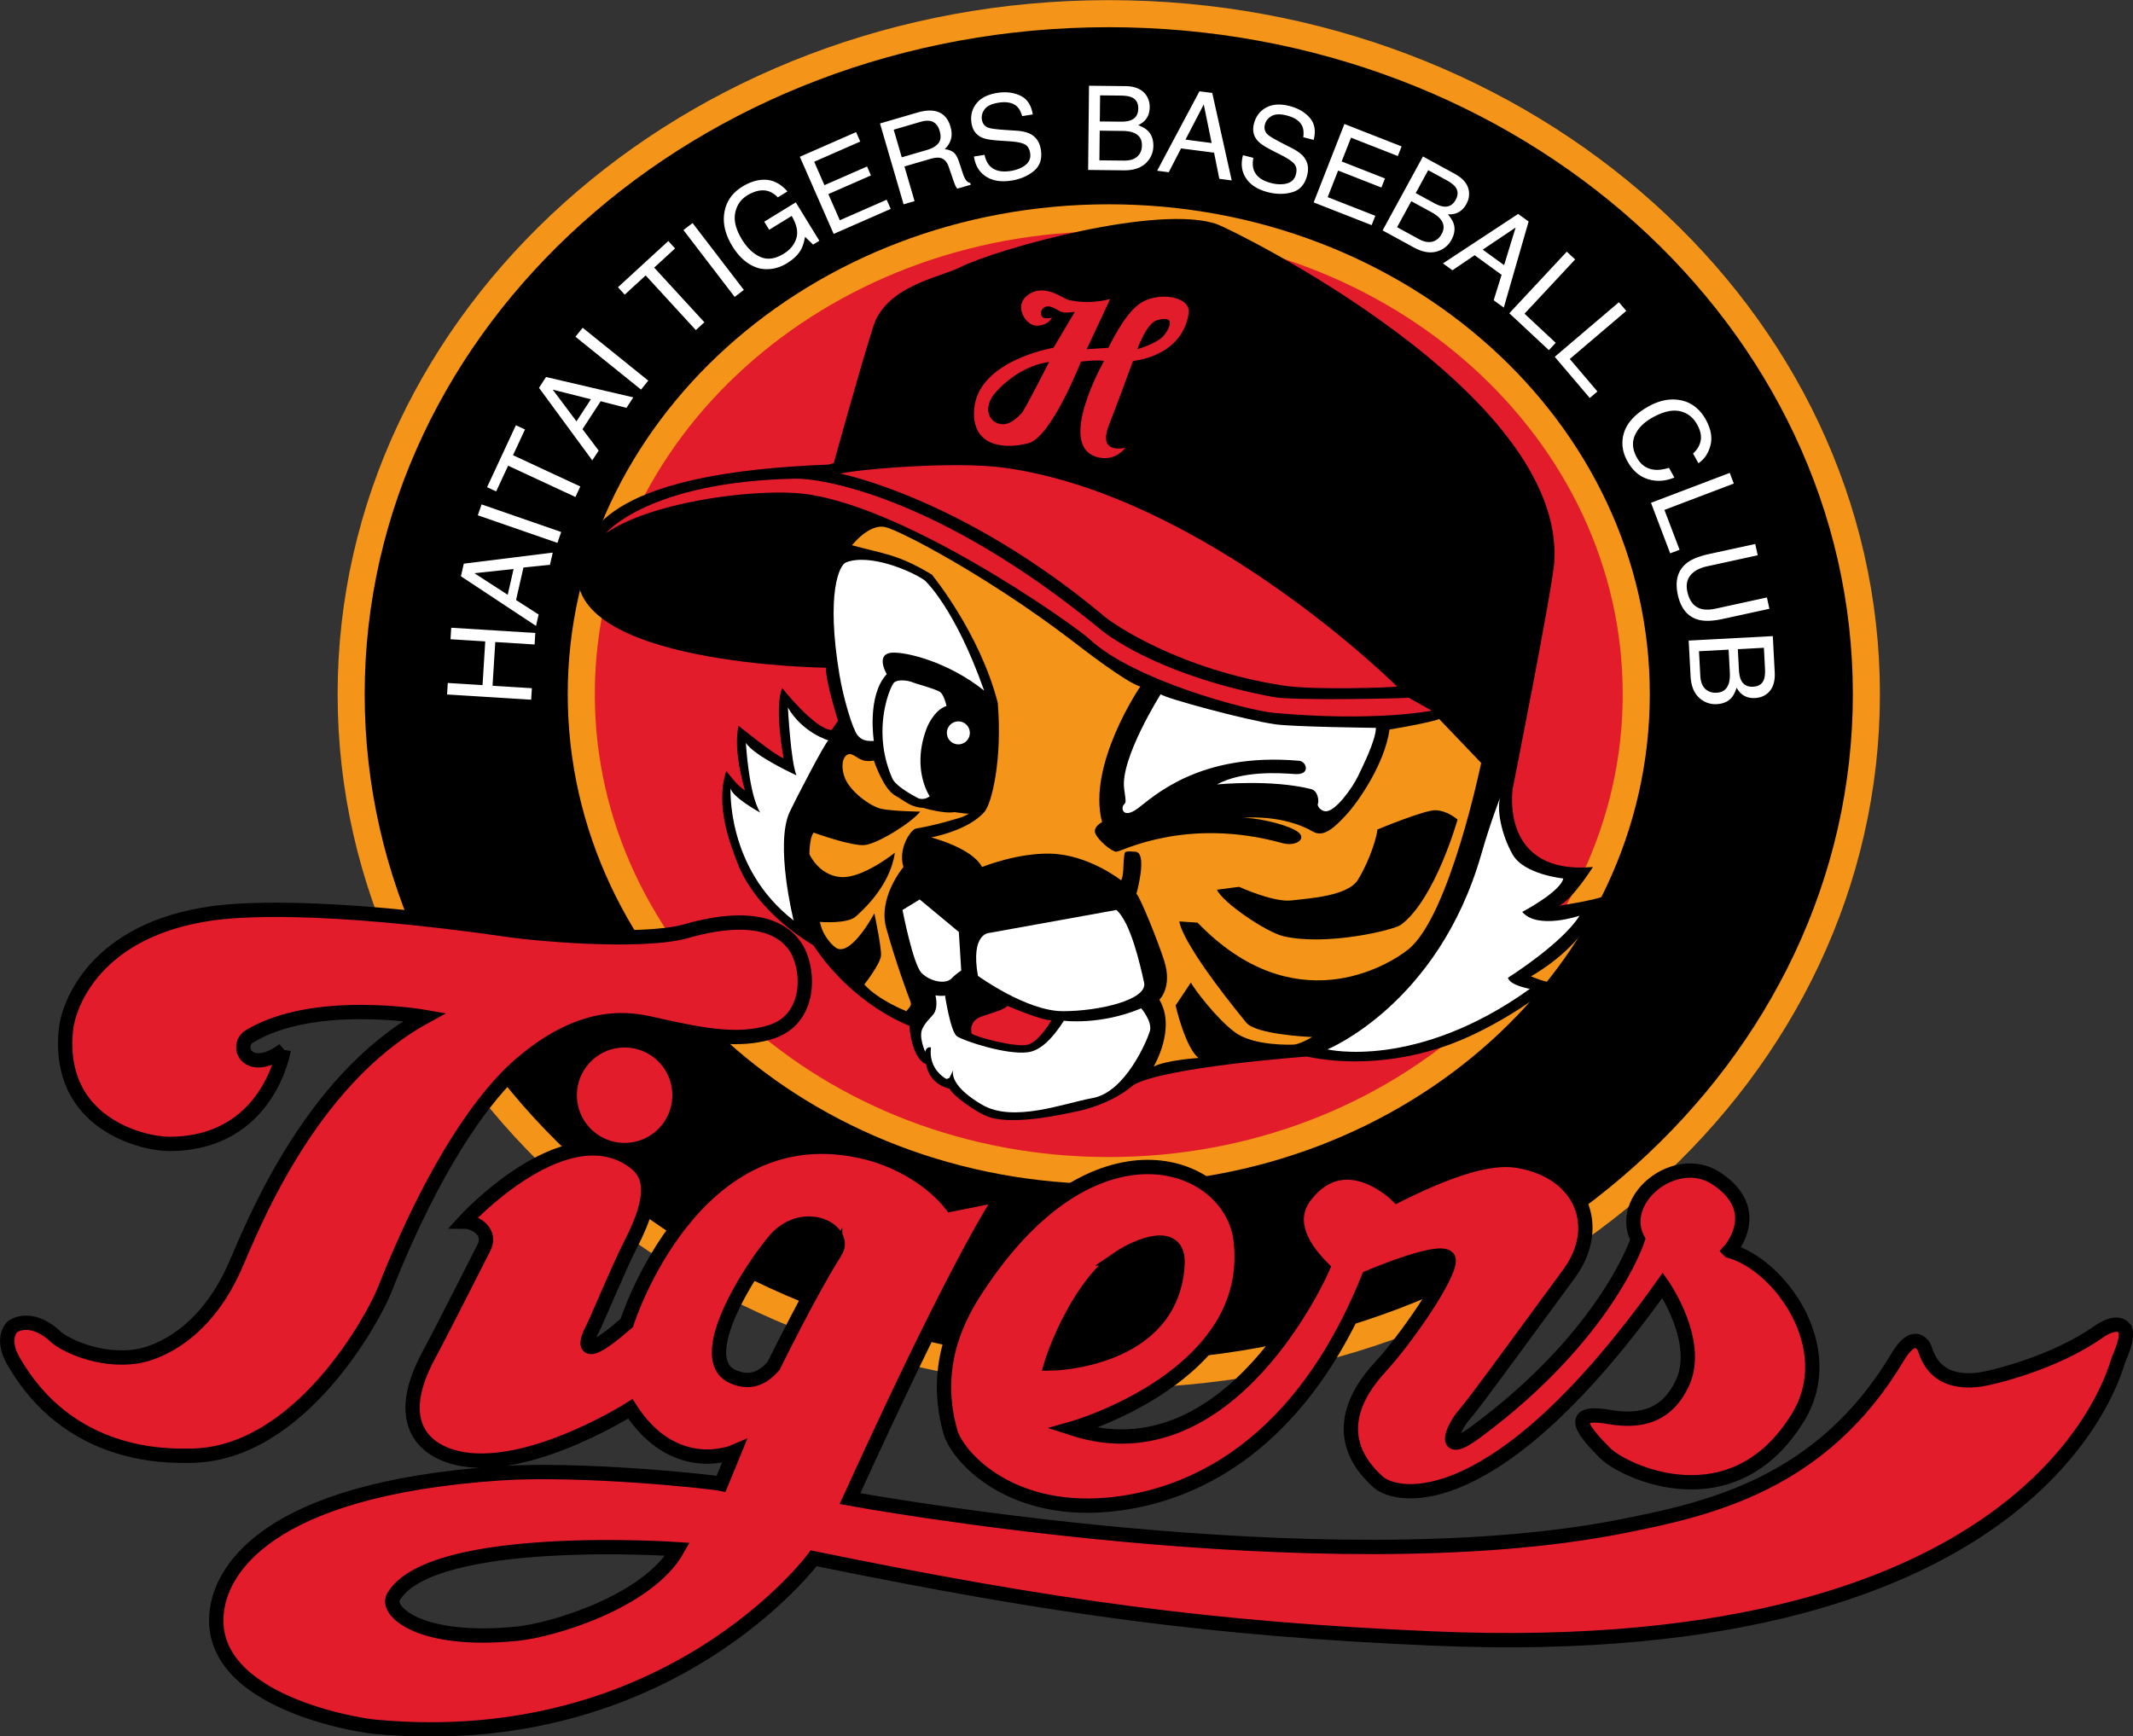 <svg xmlns="http://www.w3.org/2000/svg" width="644.825pt" height="525pt" fill-rule="evenodd" viewBox="0 0 644.825 525"><rect x="0" y="0" width="644.825" height="525" fill="#333333" stroke="none"/><path d="M460.067 747.865c45.83 0 82.983-33.378 82.983-74.551 0-41.174-37.153-74.552-82.983-74.552-45.829 0-82.983 33.378-82.983 74.552 0 41.173 37.154 74.551 82.983 74.551z" style="fill:#000;stroke:#f49418;stroke-width:2.965" transform="translate(-934.595 -1648.45) scale(2.76)"/><path d="M460.067 725.5c31.91 0 57.778-23.365 57.778-52.186 0-28.822-25.868-52.187-57.778-52.187-31.909 0-57.778 23.365-57.778 52.187 0 28.821 25.869 52.186 57.778 52.186z" style="fill:#e21c2a;stroke:#f49418;stroke-width:2.965" transform="translate(-934.595 -1648.45) scale(2.76)"/><path d="M429.943 648.001s2.929-10.616 4.341-15.009c1.412-4.393 7.269-5.335 9.466-6.433 4.184-2.092 21.965-7.008 28.241-4.707 1.615.592 38.125 18.357 36.869 37.027-.192 2.857-4.55 24.79-4.55 24.79s-1.49 9.479 8.787 8.576c0 0-2.393 3.779-3.766 4.25 0 0 3.923-.589 4.981-1.059 0 0-1.529 5.02-8.001 8.786 0 0 1.53.666 2.314.666.785 0-6.004 5.168-12.198 7.139-.863.274-7.296 2.51-14.67.98 0 0-15.689 1.138-19.023 3.139 0 0-2.27 2.173-6.707 2.981-.432.078-6.086 1.428-8.943.548-1.53-.47-4.236-2.51-4.433-3.137 0 0-2.235-.392-2.588-2.707 0 0-1.491-.313-1.844-4.197 0 0-6.118-2.196-10.512-8.825 0 0-6.275-3.451-8.393-9.218-.574-1.562-2.432-6.001-1.138-9.884 0 0 1.255 1.765 2.04 2.118 0 0-1.334-4.236-.706-7.06 0 0 4.04 3.295 4.942 3.57 0 0-1.059-5.57-.157-7.688 0 0 3.609 4.549 5.413 4.589l.706-1.02s-1.334-4.158-1.334-5.805c0 0-28.92-.314-27.116-11.061.738-4.399 4.131-10.303 27.404-11.192" style="fill:#000;stroke:none" transform="translate(-934.595 -1648.45) scale(2.76)"/><path d="M369.696 712.275s-1.647 10.303-12.551 10.303c-2.825 0-12.395-2.197-11.297-12.552.281-2.652 3.138-10.903 16.003-12.708 2.331-.327 11.296-1.255 32.948 1.883 2.179.316 13.493 1.412 18.67.157.889-.216 9.1-2.981 12.238 1.569 1.606 2.328 1.906 8.012-2.719 9.413-3.452 1.046-7.165.419-12.656-.836-2.523-.577-7.531-1.674-14.435 4.131-1.189 1-7.844 6.433-15.218 25.103-.985 2.494-9.1 18.004-21.338 18.004-2.353 0-13.179.353-19.298-10.473-1.176-2.08-.431-3.412.039-3.726.471-.314 2.315-1.059 4.707 1.216.654.622 4.511 2.785 8.904 2.079.936-.151 6.917-1.377 10.669-9.846 1.725-3.896 8.001-20.317 20.762-27.325 0 0-12.175-2.145-19.193 2.144-.706.431-.757 1.238-.576 1.673.497 1.19 2.262 1.386 4.341-.209z" style="fill:#e21c2a;stroke:#000;stroke-width:1.569" transform="translate(-934.595 -1648.45) scale(2.76)"/><path d="M407.037 723.141a5.897 5.897 0 1 0 0-11.795 5.897 5.897 0 0 0 0 11.795z" style="fill:#e21c2a;stroke:#000;stroke-width:1.345" transform="translate(-934.595 -1648.45) scale(2.76)"/><path d="M571.252 742.713c-.679-.736-2.009-.085-2.72.418-4.942 3.504-11.881 5.102-12.995 5.256-5.466.758-5.962-3.321-6.198-3.634-.235-.314-1.176-1.659-2.87 1.183-8.269 13.878-20.563 16.633-30.182 18.533-32.843 6.485-84.566-3.034-84.566-3.034 12.787-28.083 16.84-33.366 16.84-33.366l-5.752 1.151c-1.962-2.51-5.492-4.759-9.257-5.7-18.901-4.726-26.28 18.67-26.28 18.67-5.727 5.021-4.21 1.464-3.792.732.419-.732 2.887-6.746 4.184-9.257 3.243-6.276 1.877-8.201 0-9.413-7.531-4.864-18.199 6.837-18.199 6.837 1.216 0 3.099 1.138 2.117 2.942-.301.556-4.054 8.055-6.039 11.767-3.609 6.747-.77 9.5 1.254 10.512 7.531 3.766 20.867-4.707 20.867-4.707 4.864 7.531 11.375 4.707 11.375 4.707l-1.438 3.504c-1.569-.313-15.582-1.736-24.214-1.15-26.202 1.778-30.22 10.994-30.908 14.434-2.039 10.198 14.603 13.09 17.258 13.336 32.163 2.981 48.01-18.461 48.01-18.461 26.567 5.439 43.721 7.74 67.778 8.786 67.274 2.925 74.838-29.862 75.152-30.568 1.041-2.344.889-3.138.575-3.478zM395.27 776.235c-10.813 1.082-14.404-2.544-13.572-4 4.079-7.139 31.144-5.256 31.144-5.256-3.217 5.727-13.65 8.864-17.572 9.256zm34.83-41.812c-2.65 4.123-6.747 12.474-6.747 12.474-1.254 1.412-2.588 1.961-4.393 1.202-5.01-2.106 3.295-13.911 5.021-15.48 3.202-2.91 7.531-.392 6.119 1.804z" style="fill:#e21c2a;stroke:#000;stroke-width:1.569" transform="translate(-934.595 -1648.45) scale(2.76)"/><path d="M528.054 734.293s3.975-4.393-1.464-7.95c-4.43-2.896-10.891 2.249-8.577 6.695 0 0-3.347 10.459-17.782 21.128-3.883 2.871-2.51-.418-1.255-1.883 1.255-1.464 3.975-5.23 11.506-15.48 3.745-5.096 1.464-11.087-5.439-12.342-2.301-.418-5.858 0-13.388 3.765 0 0-5.649-5.648-10.042 0-1.896 2.438-.836 5.23 1.883 7.949 0 0-10.041 23.221-27.404 17.573 0 0 20.28-5.742 18.409-20.71-1.046-8.368-15.48-14.225-28.241 4.393-1.87 2.728-5.857 8.576-3.53 16.722.727 2.544 6.217 8.897 17.127 7.962 7.322-.628 20.501-4.602 28.66-24.894 0 0 8.786-3.765 8.786-1.882 0 1.882-4.733 8.683-7.531 11.714-2.51 2.72-5.598 7.702-.21 12.552 2.093 1.882 12.971 3.975 31.17-21.547 0 0 4.393 6.276 2.092 10.878-1.142 2.284-3.137 4.393-7.949 3.556-5.019-.872-2.51 1.883-.419 3.975 2.013 2.012 14.017 7.74 21.129-3.975 4.619-7.607-2.092-16.735-7.531-18.199zm-66.941.836c2.078-1.422 6.694-3.347 6.485.628-.563 10.687-13.807 10.878-13.807 10.878.627-2.092 3.347-8.786 7.322-11.506z" style="fill:#e21c2a;stroke:#000;stroke-width:1.569" transform="translate(-934.595 -1648.45) scale(2.76)"/><path d="M429.355 678.373s-2.824-.824-4.432-3.595c0 0 .313 5.962.941 7.426 0 0-4.602-2.092-5.544-3.556 0 0 .314 5.648 1.569 7.635 0 0-3.242-1.778-3.242-2.719 0 0-.523 8.786 6.903 14.539 0 0-2.092-8.368-.418-11.924.538-1.144 3.804-7.492 4.223-7.806z" style="fill:#fff;stroke:none" transform="translate(-934.595 -1648.45) scale(2.76)"/><path d="M443.174 687.016s-2.063.652-4.19 1.006c-.628.105-2.033 2.236-1.405 4.223 0 0-2.822 3.314-1.883 6.695 1.046 3.765 2.406 7.426 2.614 7.949.21.523 0 .627-.417 1.15 0 0-3.112-1.229-4.603-2.929 0 0 1.778-2.248 1.831-3.189.052-.942-.732-4.603-.732-4.603s-2.376 4.49-4.028 3.87c-.418-.157-1.621-1.307-1.934-2.929 0 0 3.033.262 3.974-.627.592-.559 3.713-3.242 4.236-6.956 0 0-3.556 2.877-5.962 2.667-2.405-.209-3.399-2.51-3.399-2.51s0-1.83.471-2.353c0 0 4.184 1.517 5.595 1.359 1.412-.156 5.073-2.405 6.067-3.66 0 0-3.138-.052-4.288-.314-1.151-.261-3.504-1.935-4.027-3.556-.523-1.621.104-2.615.784-2.406.68.209.994.941 2.458.68 0 0 1.02 3.059 2.275 3.792 1.255.732 1.804 1.333 3.112 1.385 0 0 2.249.68 3.451.471 0 0 1.308.209 1.57.157 0 0-.471.366-1.57.628z" style="fill:#f49418;stroke:none" transform="translate(-934.595 -1648.45) scale(2.76)"/><path d="M442.298 674.608c-.052-.209-.287-1.216-.706-1.53-.418-.314-2.653-.915-3.02-1.072-.366-.157-1.593-.395-2.039.052-.392.393-2.511 5.23-.157 10.512.415.932 2.863 2.158 2.863 2.158s.628.235 1.216-.236c0 0-2.055-2.965-.314-7.491.196-.511.981-2.04 2.157-2.393zM443.593 678.807a1.257 1.257 0 1 0-.001-2.515 1.257 1.257 0 0 0 .001 2.515z" style="fill:#fff;stroke:none" transform="translate(-934.595 -1648.45) scale(2.76)"/><path d="M446.417 672.921c-3.922-3.138-8.472-4.236-10.041-4.157-1.965.098-.628 2.353-.628 2.353-2.196 2.353-1.412 7.322-1.412 7.322-.549 0-1.255.052-1.804-.654-.549-.706-1.544-4.083-1.961-6.59-1.491-8.942-.017-12.031.706-12.316 2.589-1.02 7.134.915 8.629 1.961 0 0 3.268 2.903 6.511 12.081zM443.645 699.358l-4.288-3.557-1.883 1.151s1.151 5.962 2.092 6.904c.941.941 2.615 1.254 3.243.627.627-.627 1.098-.889 1.098-.889z" style="fill:#fff;stroke:none" transform="translate(-934.595 -1648.45) scale(2.76)"/><path d="M446.182 692.239c.314-.105 3.949-1.547 7.504-1.458 4.184.104 7.741 2.929 7.741 2.929.313-.628.209-1.883.313-2.511.105-.627-.104-.732 1.256-.627 1.359.104.104 4.602.104 4.602.419.418 2.303 5.051 3.033 7.322.942 2.928-.523 4.288-.523 4.288 1.883 3.138-.627 7.322-.627 7.322 1.464-.732 4.916-.941 4.916-.941-1.464-1.151-2.511-5.753-2.511-5.753l1.674-2.511c.314.628 2.719 3.871 4.812 5.439 2.091 1.569 6.38 1.36 6.38 1.36.732 0 2.092-.837 2.092-.837-.523 0-6.182-.3-7.218-1.568-7.426-9.101-7.321-11.088-7.321-11.088l1.987.131c10.512 10.904 20.776 4.807 23.116 2.902 4.497-3.66 7.949-20.396 7.949-20.396l-4.602-4.811c-1.046.418-5.439 1.151-5.439 1.151-.523 3.765-3.452 7.949-4.707 9.309-1.255 1.359-2.484 2.563-3.661 1.882-3.321-1.922-7.517-1.53-7.517-1.53 2.091.105 5.111.903 5.948 1.635.837.732-.378 1.539-1.778 1.15-10.564-2.928-17.676.942-18.2.942-.523 0-1.987-1.255-2.3-1.987-.314-.733.732-1.256.732-1.256-1.674-6.276 4.184-14.852 4.184-14.852-1.674-.523-6.211-4.065-7.741-5.23-8.786-6.694-18.408-11.819-20.187-12.238-1.778-.418-3.648 1.988-3.648 1.988 3.375.94 4.982.941 8.747 3.216 0 0 5.243 6.354 7.218 14.042.522 6.275-.672 11.022-1.439 11.924-1.778 2.092-5.857 2.824-5.857 2.824s4.497 1.15 5.57 3.236z" style="fill:#f49418;stroke:none" transform="translate(-934.595 -1648.45) scale(2.76)"/><path d="M446.992 699.463s-2.092 0-1.255 4.706c0 0 5.334 3.87 9.309 3.87 3.975 0 9.309-1.255 8.891-3.138-.418-1.882-1.464-6.589-3.034-7.949z" style="fill:#fff;stroke:none" transform="translate(-934.595 -1648.45) scale(2.76)"/><path d="M455.151 709.085s3.974.523 8.472-1.359c0 0 1.255 1.464.942 2.51-.315 1.046-2.679 6.682-6.276 7.321-3.086.55-8.656 2.746-12.107.726-3.255-1.904-3.269-3.341-3.164-3.759l-.419.837-.314.104s-2.007-.986-1.693-3.458c0 0-.523-.144-.627.484 0 0-.739-1.602-.32-2.517.418-.915 1.177-1.378 1.385-1.883.314-.758.079-1.673.052-1.777 0 0 .863.104 1.046 0 0 0 .602 3.974 1.308 4.471.706.497 5.413 2.066 7.766 1.752.81-.108 2.145-.628 3.949-3.452z" style="fill:#fff;stroke:none" transform="translate(-934.595 -1648.45) scale(2.76)"/><path d="M453.791 709.033s-1.308 2.301-2.563 2.667c-1.255.366-5.752-.837-6.171-1.203 0 0-.444-1.372 1.125-1.895 1.568-.524 2.327-.72 2.797-1.138 0 0 3.766 1.621 4.812 1.569z" style="fill:#e21c2a;stroke:none" transform="translate(-934.595 -1648.45) scale(2.76)"/><path d="M465.754 673.314s-4.459 7.071-4.001 10.355c.236 1.686.197 1.451-.078 1.804s-.039 1.53 1.569.353c1.608-1.177 6.668-6.197 17.69-5.217.79.07 1.294 1.569-.471 1.451-1.765-.117-5.688-.392-8.551 1.138 0 0 5.962-.589 10.316.51.799.201.863 1.373.745 1.608-.118.235.315.787.824.824 1.098.078 2.981-2.629 3.53-3.766.549-1.138 2-4.04 2-5.373 0 0-9.101-.106-11.06-.393-3.217-.47-12.082-2.863-12.513-3.294z" style="fill:#fff;stroke:none" transform="translate(-934.595 -1648.45) scale(2.76)"/><path d="m471.912 694.73 2.432-.314s3.765 1.725 5.727 1.49c1.961-.235 6.197-.47 7.295-2.275 1.414-2.323 2.118-4.942 2.118-5.491 0 0 5.256-2.197 6.433-2.118 1.177.078 2.04.784 2.354 1.02 0 0-2.433 8.707-6.198 11.531-.766.575-8.158 2.354-12.865 1.255-1.887-.44-6.668-3.687-7.296-5.098z" style="fill:#000;stroke:none" transform="translate(-934.595 -1648.45) scale(2.76)"/><path d="M502.951 684.61s-1.033 2.588-2.092 6.275c-4.707 16.396-16.84 21.338-16.84 21.338s9.701 2.314 22.174-6.629c0 0-2.196-.379-2.405-1.215 0 0 5.962-3.766 7.844-6.799 0 0-4.602 1.569-6.276-.419 0 0 4.184-2.196 4.498-3.66 0 0-4.288-.419-5.544-2.616-1.254-2.196-1.777-5.02-1.359-6.275z" style="fill:#fff;stroke:none" transform="translate(-934.595 -1648.45) scale(2.76)"/><path d="M495.446 675.118s-6.197 1.255-17.337.235c-2.752-.252-15.297-3.53-20.16-8.08-1.54-1.44-21.024-15.297-32.242-16.003-5.324-.335-15.767 1.02-20.71 4.393 0 0 4.628-5.648 20.789-5.962 2.529-.049 15.375 1.726 33.418 16.552 1.335 1.097 7.217 5.178 18.905 7.374 2.159.406 13.886.157 14.827.079z" style="fill:#e21c2a;stroke:none" transform="translate(-934.595 -1648.45) scale(2.76)"/><path d="M430.675 649.152s13.389 2.615 28.973 15.689c.896.752 8.054 5.753 19.56 7.531 3.314.512 11.819.209 12.447.105 0 0-20.92-20.815-42.884-23.953-5.663-.809-16.631.209-18.096.628z" style="fill:#e21c2a;stroke:none" transform="translate(-934.595 -1648.45) scale(2.76)"/><path d="M460.067 731.003c35.046 0 63.457-25.829 63.457-57.689 0-31.861-28.411-57.689-63.457-57.689s-63.457 25.828-63.457 57.689c0 31.86 28.411 57.689 63.457 57.689z" style="fill:none;stroke:none" transform="translate(-934.595 -1648.45) scale(2.76)"/><path d="m396.8 673.916-9.21-.573.078-1.261 3.806.237.298-4.79-3.805-.236.078-1.261 9.21.574-.078 1.26-4.307-.268-.299 4.79 4.308.268zM390.589 660.061l4.286-.459-.643 2.817zm7.029 4.522-2.473-1.589.812-3.558 2.902-.298.305-1.335-9.742 1.212-.314 1.379 8.225 5.438zM400.089 655.544l-8.718-3.023-.414 1.193 8.719 3.022zM391.971 650.636l3.158-6.789.996.464-1.311 2.819 7.371 3.428-.536 1.151-7.37-3.429-1.312 2.82zM399.162 639.951l4.181 1.051-1.577 2.421zm5.033 6.673-1.771-2.346 1.991-3.058 2.827.723.747-1.147-9.56-2.229-.771 1.184 5.838 7.946zM409.627 638.962l-7.184-5.791-.793.982 7.185 5.792zM406.307 628.732l5.516-5.064.743.81-2.29 2.103 5.497 5.987-.935.859-5.497-5.988-2.291 2.103zM420.095 629.024l-5.613-7.325-1.003.767 5.613 7.326zM417.984 620.438c-.236 1.216.05 2.483.858 3.8.81 1.321 1.814 2.135 3.01 2.442 1.041.192 2.027.001 2.959-.571.721-.442 1.234-.939 1.54-1.49.184-.324.334-.795.452-1.413l.878.855.686-.421-2.583-4.208-3.454 2.119.543.884 2.462-1.512c.555.928.725 1.74.513 2.438-.213.699-.674 1.266-1.385 1.702-.928.569-1.777.687-2.548.351-.77-.335-1.443-.97-2.017-1.905-.664-1.082-.915-2.048-.751-2.9.162-.852.607-1.501 1.335-1.948.614-.377 1.203-.558 1.768-.543.564.015 1.087.27 1.568.766l1.055-.648c-.806-.92-1.726-1.346-2.759-1.276-.715.045-1.441.294-2.18.748-1.078.661-1.728 1.571-1.95 2.73zM436.183 620.151l-.442-1.007-5.132 2.25-1.256-2.866 4.667-2.045-.429-.978-4.666 2.045-1.125-2.566 5.046-2.211-.454-1.036-6.162 2.701 3.705 8.452zM436.511 611.471l2.93-.856c.41-.119.755-.154 1.036-.106.525.096.88.459 1.064 1.09.171.587.126 1.041-.136 1.362-.262.321-.675.563-1.237.728l-2.774.809zm2.284 7.827-1.109-3.799 2.732-.797c.49-.143.866-.194 1.127-.153.459.08.787.405.985.976l.503 1.457c.117.34.205.568.265.681.059.114.12.203.182.268l1.472-.429-.058-.2c-.209-.026-.39-.17-.545-.43-.092-.152-.194-.395-.304-.729l-.389-1.176c-.17-.508-.376-.852-.618-1.03-.242-.178-.556-.287-.943-.327.334-.32.562-.681.682-1.082.12-.402.104-.868-.051-1.399-.297-1.017-.916-1.593-1.859-1.728-.496-.069-1.081-.005-1.757.192l-4.1 1.197 2.585 8.858zM446.615 616.6c.733.478 1.666.626 2.799.446.972-.154 1.791-.507 2.456-1.058.665-.55.918-1.33.757-2.339-.128-.811-.516-1.383-1.163-1.718-.373-.191-.879-.307-1.518-.35l-1.324-.089c-.893-.062-1.471-.14-1.736-.233-.405-.148-.643-.445-.714-.892-.064-.405.038-.786.308-1.143.27-.356.77-.593 1.498-.708.901-.143 1.578-.007 2.03.409.244.228.435.582.575 1.06l1.16-.184c-.161-1.013-.612-1.698-1.353-2.053s-1.589-.457-2.545-.305c-1.038.165-1.799.555-2.282 1.17-.483.615-.66 1.332-.53 2.151.12.757.5 1.28 1.14 1.568.37.167.972.276 1.807.33l1.279.084c.695.047 1.216.148 1.563.305.343.162.555.491.634.987.104.662-.191 1.179-.886 1.552-.36.193-.771.327-1.235.4-1.034.164-1.803-.023-2.309-.562-.266-.288-.455-.689-.566-1.201l-1.16.184c.144.987.582 1.716 1.315 2.189zM459.118 607.711l2.23.024c.544.006.954.069 1.229.189.488.215.728.623.721 1.226-.006.6-.241 1.012-.704 1.237-.295.143-.706.212-1.234.206l-2.273-.024zm-.042 3.869 2.481.027c.524.005.943.075 1.26.209.597.249.891.709.884 1.378-.004.398-.111.736-.319 1.015-.331.44-.88.656-1.646.648l-2.695-.029zm2.63 4.344c1.214.014 2.103-.337 2.668-1.051.378-.478.57-1.014.577-1.609.007-.707-.194-1.264-.604-1.671-.233-.229-.584-.435-1.055-.621.324-.159.573-.337.747-.532.334-.369.505-.845.511-1.427a2.23 2.23 0 0 0-.388-1.323c-.449-.65-1.214-.98-2.295-.992l-3.963-.043-.099 9.227zM470.471 608.707l.864 4.224-2.865-.372zm-3.834 7.427 1.346-2.612 3.62.469.572 2.862 1.358.176-2.132-9.582-1.401-.182-4.634 8.704zM475.108 616.798c.483.729 1.281 1.235 2.393 1.52.954.243 1.845.244 2.674.001.829-.241 1.37-.857 1.623-1.847.203-.796.074-1.475-.387-2.038-.267-.323-.686-.631-1.255-.924l-1.181-.606c-.794-.41-1.294-.711-1.5-.902-.314-.296-.415-.663-.303-1.102.102-.397.347-.707.737-.927.388-.22.94-.24 1.655-.057.884.226 1.451.62 1.701 1.181.133.306.17.706.108 1.201l1.138.291c.255-.995.112-1.801-.428-2.421-.54-.62-1.278-1.05-2.216-1.289-1.018-.261-1.871-.204-2.558.169-.688.373-1.135.962-1.34 1.765-.19.743-.048 1.373.425 1.892.274.299.783.639 1.529 1.019l1.141.584c.619.318 1.056.618 1.313.899.251.285.315.671.19 1.158-.165.649-.642 1.007-1.428 1.074a3.864 3.864 0 0 1-1.291-.122c-1.015-.26-1.647-.737-1.897-1.432-.131-.37-.145-.813-.044-1.327l-1.138-.291c-.259.963-.146 1.806.339 2.531zM488.862 621.929l.402-1.024-5.218-2.045 1.142-2.912 4.744 1.859.389-.994-4.743-1.86 1.022-2.608 5.129 2.011.413-1.053-6.264-2.456-3.367 8.592zM495.056 615.907l1.958 1.068c.478.261.81.509.996.744.33.419.35.893.062 1.422-.287.526-.688.78-1.203.761-.327-.012-.722-.144-1.186-.397l-1.996-1.089zm-1.853 3.397 2.178 1.188c.459.251.797.51 1.015.776.409.5.453 1.045.132 1.632-.191.35-.443.599-.757.747-.5.233-1.086.166-1.759-.202l-2.365-1.291zm.281 5.07c1.066.582 2.016.69 2.851.324a2.575 2.575 0 0 0 1.264-1.149c.339-.621.423-1.208.251-1.759-.098-.311-.311-.659-.64-1.043.361.01.665-.029.91-.119.468-.169.842-.509 1.121-1.02.239-.437.332-.888.279-1.351-.092-.785-.612-1.436-1.56-1.953l-3.48-1.899-4.42 8.1zM504.633 622.19l-1.265 4.121-2.337-1.7zm-6.923 4.682 2.433-1.648 2.952 2.146-.869 2.786 1.108.806 2.72-9.433-1.144-.831-8.237 5.42zM503.94 631.581l6.296-6.747.914.853-5.546 5.943 3.418 3.188-.75.804zM508.915 636.353l7.026-5.981.811.951-6.19 5.269 3.029 3.559-.837.713zM522.65 641.101c-1.111-.207-2.261.02-3.451.681-1.567.87-2.493 1.933-2.778 3.188-.214.952-.06 1.897.46 2.834.604 1.088 1.43 1.76 2.478 2.016.872.215 1.759.134 2.661-.242l-.592-1.065c-.592.185-1.113.256-1.562.214-.853-.078-1.503-.519-1.95-1.325-.486-.875-.558-1.696-.215-2.463.342-.768.986-1.414 1.93-1.939 1.153-.64 2.145-.871 2.975-.693.829.179 1.465.665 1.906 1.46.362.652.491 1.242.388 1.772-.104.529-.382.999-.835 1.408l.592 1.065c.65-.442 1.088-1.095 1.313-1.957.225-.863.053-1.805-.514-2.827-.665-1.197-1.6-1.906-2.806-2.127zM519.458 652.345l8.627-3.276.444 1.168-7.599 2.886 1.659 4.369-1.028.39zM525.814 657.96c-1.109.242-1.93.577-2.462 1.006-.969.782-1.288 1.934-.956 3.455.333 1.523 1.102 2.439 2.31 2.75.663.168 1.548.131 2.657-.11l5.064-1.105-.271-1.24-5.573 1.216c-.65.142-1.189.155-1.618.038-.789-.218-1.296-.844-1.523-1.88-.188-.863.005-1.548.581-2.055.38-.34.897-.582 1.552-.724l5.573-1.217-.271-1.239zM531.825 668.228l.118 2.227c.029.544-.008.956-.11 1.239-.184.5-.576.766-1.179.798-.597.032-1.024-.176-1.278-.624-.162-.285-.257-.691-.285-1.218l-.121-2.271zm-3.865.205.132 2.478c.028.523-.015.946-.128 1.271-.211.611-.651.934-1.32.97-.397.021-.741-.063-1.032-.254-.461-.302-.711-.836-.752-1.602l-.143-2.691zm-4.167 2.901c.064 1.213.471 2.078 1.22 2.596.5.347 1.047.505 1.641.473.707-.038 1.25-.274 1.63-.709.213-.247.397-.611.552-1.093.18.314.373.551.579.712.389.311.875.45 1.456.42.498-.027.93-.184 1.296-.472.62-.49.901-1.275.844-2.353l-.21-3.959-9.215.49z" style="fill:#fff;stroke:none" transform="translate(-934.595 -1648.45) scale(2.76)"/><path d="M463.316 630.633c-1.685 1.315-3.128 4.43-3.287 4.733l-2.376.152 2.571-5.507s-2.175.698-4.629.092c-.543-.134-2.693-1.931-4.514-.416-1.421 1.181-.08 3.256 1.069 3.256 1.108 0 1.623-.644 1.703-.947-.08.152-.634.19-.951.076-.317-.114-.317-.719-.119-.946.664-.762 1.621.159 2.099.302.634.19 1.148 0 1.465 0l-2.336 3.938s-8.711 1.427-8.711 7.194c0 3.748 3.563 3.9 5.979 3.256 2.507-.668 5.741-8.936 5.741-8.936s1.742-.227 2.534-.075c0 0-5.509 9.659-.475 10.601 1.821.341 2.811-1.098 2.811-1.098s-3.088.833-1.821-2.423c.979-2.517 2.653-7.08 2.653-7.08s5.385-.417 6.097-5.225c.284-1.912-3.563-2.461-5.503-.947zm-12.79 11.889c-.316.303-1.346 1.552-2.573 1.136-1.228-.417-1.545-1.969-.317-3.37 1.227-1.401 3.365-3.029 5.9-3.369 0 0-2.693 5.3-3.01 5.603zm15.561-8.481c-.752.871-2.89 1.477-2.89 1.477s.984-2.852 2.178-3.181c2.336-.644 1.107 1.247.712 1.704z" style="fill:#e21c2a;stroke:none" transform="translate(-934.595 -1648.45) scale(2.76)"/></svg>